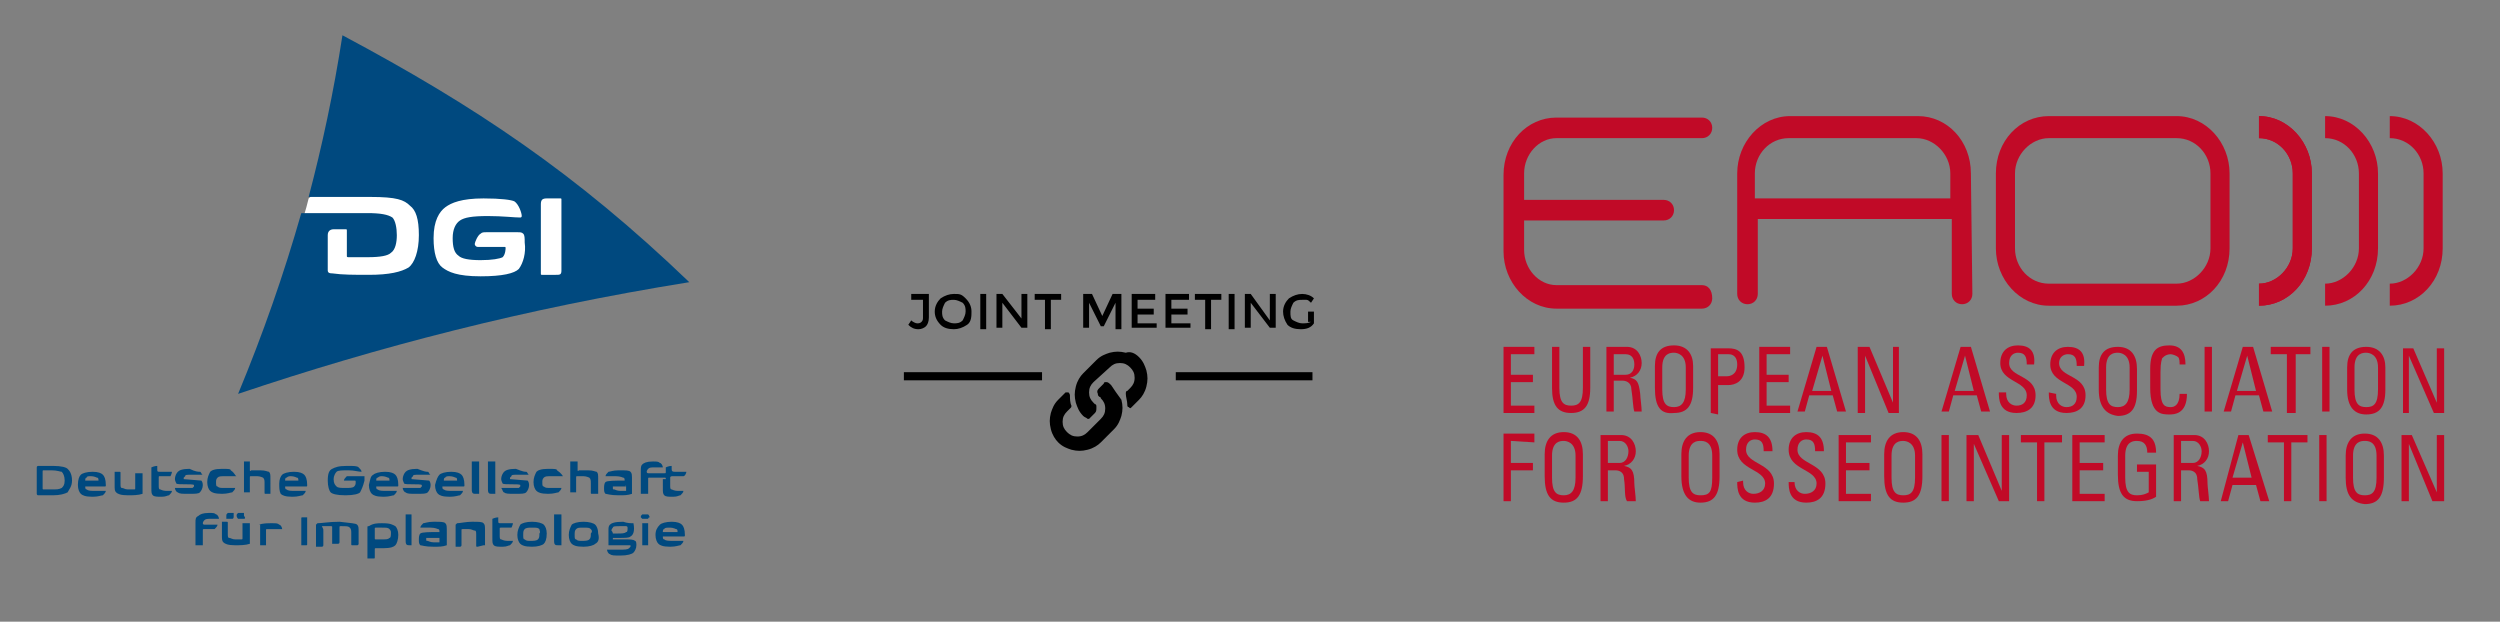 <?xml version="1.0" encoding="UTF-8"?> <svg xmlns="http://www.w3.org/2000/svg" xmlns:xlink="http://www.w3.org/1999/xlink" version="1.1" id="Ebene_1" x="0px" y="0px" viewBox="0 0 170.1 42.3" style="enable-background:new 0 0 170.1 42.3;" xml:space="preserve"><rect x="0" y="0" width="170.1" height="42.3" fill="#808080" stroke="none"/> <style type="text/css"> .st0{clip-path:url(#SVGID_00000056423824889346750650000017544031010010199438_);fill:#00497F;} .st1{clip-path:url(#SVGID_00000056423824889346750650000017544031010010199438_);fill:#FFFFFF;} .st2{clip-path:url(#SVGID_00000051357732490814092100000017498334950122142114_);fill:#C10A27;} .st3{clip-path:url(#SVGID_00000028287150106102850380000014671739522140815527_);} .st4{fill:none;stroke:#000000;stroke-width:0.554;} .st5{clip-path:url(#SVGID_00000073706486543618864720000018194345614970982817_);} </style> <g> <defs> <rect id="SVGID_1_" x="-0.9" width="50.3" height="44.3"></rect> </defs> <clipPath id="SVGID_00000145027493947105205850000011514196999732427422_"> <use xlink:href="#SVGID_1_" style="overflow:visible;"></use> </clipPath> <path style="clip-path:url(#SVGID_00000145027493947105205850000011514196999732427422_);fill:#00497F;" d="M4.6,33.5 c-0.2,0.1-0.5,0.2-1,0.2c-0.4,0-0.8,0-1,0c0,0-0.1,0-0.1-0.1v-1.8c0-0.1,0.1-0.1,0.1-0.1c0.3,0,0.7,0,1,0c0.6,0,0.9,0.1,1,0.2 c0.1,0.1,0.3,0.3,0.3,0.8C4.9,33.1,4.7,33.3,4.6,33.5 M4.2,32.1C4.1,32.1,3.9,32,3.5,32c-0.2,0-0.4,0-0.5,0c-0.1,0-0.1,0-0.1,0.1 v1.1c0,0.1,0,0.1,0.1,0.1c0.1,0,0.3,0,0.5,0c0.4,0,0.5,0,0.7-0.1c0.1-0.1,0.2-0.2,0.2-0.5C4.4,32.4,4.3,32.2,4.2,32.1"></path> <path style="clip-path:url(#SVGID_00000145027493947105205850000011514196999732427422_);fill:#00497F;" d="M5.5,32.3 c0.1-0.1,0.4-0.2,0.8-0.2c0.4,0,0.6,0.1,0.7,0.2c0.1,0.1,0.2,0.3,0.2,0.7c0,0.1,0,0.1-0.1,0.1H5.9c-0.1,0-0.1,0-0.1,0 c0,0.1,0,0.2,0.1,0.2c0.1,0.1,0.3,0.1,0.6,0.1c0.3,0,0.5,0,0.7,0c0,0,0,0,0,0c0,0.1-0.1,0.2-0.2,0.3c-0.1,0-0.3,0.1-0.7,0.1 c-0.5,0-0.7-0.1-0.8-0.2c-0.1-0.1-0.2-0.3-0.2-0.6C5.3,32.6,5.4,32.4,5.5,32.3 M5.9,32.5c-0.1,0-0.1,0.1-0.1,0.2c0,0,0,0,0.1,0h0.7 c0.1,0,0.1,0,0.1,0c0,0,0,0,0,0c0-0.1,0-0.2-0.1-0.2c0,0-0.2-0.1-0.4-0.1C6,32.4,5.9,32.4,5.9,32.5"></path> <path style="clip-path:url(#SVGID_00000145027493947105205850000011514196999732427422_);fill:#00497F;" d="M9.7,33.6 C9.7,33.6,9.7,33.6,9.7,33.6c-0.3,0.1-0.7,0.1-1,0.1c-0.5,0-0.7-0.1-0.8-0.2c-0.1-0.1-0.1-0.2-0.1-0.5v-0.9c0,0,0,0,0,0h0.3 c0.1,0,0.1,0,0.1,0.1v0.7c0,0.2,0,0.3,0.1,0.3c0.1,0,0.2,0.1,0.4,0.1c0.1,0,0.2,0,0.4,0c0.1,0,0.1,0,0.1-0.1v-1c0,0,0,0,0.1,0h0.4 c0,0,0,0,0,0V33.6z"></path> <path style="clip-path:url(#SVGID_00000145027493947105205850000011514196999732427422_);fill:#00497F;" d="M11.7,32.1 C11.7,32.1,11.7,32.1,11.7,32.1c0,0.1-0.1,0.3-0.1,0.3c0,0-0.1,0-0.2,0h-0.5c-0.1,0-0.1,0-0.1,0.1V33c0,0.2,0,0.3,0.1,0.3 c0,0,0.2,0.1,0.4,0.1c0.2,0,0.4,0,0.4,0c0,0,0,0,0,0c0,0.1-0.1,0.2-0.2,0.3c-0.1,0-0.2,0.1-0.5,0.1c-0.3,0-0.5,0-0.6-0.1 c-0.1-0.1-0.1-0.2-0.1-0.5V32c0-0.1,0-0.1,0-0.2c0,0,0.2-0.1,0.4-0.1c0,0,0,0,0,0v0.2c0,0.2,0,0.2,0.2,0.2H11.7z"></path> <path style="clip-path:url(#SVGID_00000145027493947105205850000011514196999732427422_);fill:#00497F;" d="M13.6,32.1 c0.1,0,0.1,0.2,0.2,0.2c0,0,0,0,0,0c-0.2,0-0.4,0-0.7,0c-0.4,0-0.5,0-0.5,0.1c0,0-0.1,0.1-0.1,0.1c0,0,0,0.1,0,0.1 c0.1,0,1.1,0.1,1.2,0.1c0,0,0.1,0.1,0.1,0.3c0,0.2-0.1,0.4-0.2,0.5c-0.1,0.1-0.3,0.1-0.8,0.1c-0.4,0-0.6,0-0.7-0.1 c-0.1,0-0.2-0.2-0.2-0.3c0,0,0,0,0,0c0.2,0,0.5,0,0.7,0c0.3,0,0.4,0,0.5,0c0,0,0.1-0.1,0.1-0.1c0,0,0-0.1,0-0.1 c-0.1-0.1-1.1,0-1.2-0.1c0,0-0.1-0.2-0.1-0.3c0-0.2,0.1-0.4,0.2-0.5c0.1-0.1,0.3-0.2,0.8-0.2C13.3,32.1,13.5,32.1,13.6,32.1"></path> <path style="clip-path:url(#SVGID_00000145027493947105205850000011514196999732427422_);fill:#00497F;" d="M16.1,32.4 C16.1,32.4,16.1,32.5,16.1,32.4c-0.2,0-0.4,0-0.7,0c-0.4,0-0.5,0-0.6,0.1c-0.1,0.1-0.1,0.2-0.1,0.3c0,0.2,0,0.3,0.1,0.3 c0.1,0.1,0.2,0.1,0.5,0.1c0.4,0,0.6,0,0.7,0c0,0,0,0,0,0c0,0.1-0.1,0.2-0.2,0.3c-0.1,0-0.3,0.1-0.7,0.1c-0.5,0-0.7-0.1-0.8-0.2 c-0.1-0.1-0.2-0.3-0.2-0.6c0-0.3,0.1-0.5,0.2-0.7c0.1-0.1,0.3-0.2,0.8-0.2c0.4,0,0.6,0,0.6,0.1C16,32.2,16,32.4,16.1,32.4"></path> <path style="clip-path:url(#SVGID_00000145027493947105205850000011514196999732427422_);fill:#00497F;" d="M18.5,33.6 C18.5,33.6,18.5,33.7,18.5,33.6l-0.4,0c-0.1,0-0.1,0-0.1-0.1v-0.6c0-0.2,0-0.3-0.1-0.4c0,0-0.2-0.1-0.4-0.1c-0.2,0-0.3,0-0.4,0 c-0.1,0-0.1,0-0.1,0.1v1c0,0,0,0,0,0h-0.4c0,0,0,0,0,0v-2.1c0,0,0,0,0.1,0H17c0,0,0,0,0,0v0.6c0,0,0,0.1,0.1,0c0.2,0,0.4,0,0.6,0 c0.4,0,0.5,0.1,0.6,0.1c0.1,0.1,0.1,0.2,0.1,0.5V33.6z"></path> <path style="clip-path:url(#SVGID_00000145027493947105205850000011514196999732427422_);fill:#00497F;" d="M19.2,32.3 c0.1-0.1,0.4-0.2,0.8-0.2c0.4,0,0.6,0.1,0.7,0.2c0.1,0.1,0.2,0.3,0.2,0.7c0,0.1,0,0.1-0.1,0.1h-1.3c-0.1,0-0.1,0-0.1,0 c0,0.1,0,0.2,0.1,0.2c0.1,0.1,0.3,0.1,0.6,0.1c0.3,0,0.5,0,0.7,0c0,0,0,0,0,0c0,0.1-0.1,0.2-0.2,0.3c-0.1,0-0.3,0.1-0.7,0.1 c-0.5,0-0.7-0.1-0.8-0.2C19,33.4,19,33.2,19,32.9C19,32.6,19.1,32.4,19.2,32.3 M19.5,32.5c-0.1,0-0.1,0.1-0.1,0.2c0,0,0,0,0.1,0 h0.7c0.1,0,0.1,0,0.1,0c0,0,0,0,0,0c0-0.1,0-0.2-0.1-0.2c0,0-0.2-0.1-0.4-0.1C19.7,32.4,19.6,32.4,19.5,32.5"></path> <path style="clip-path:url(#SVGID_00000145027493947105205850000011514196999732427422_);fill:#00497F;" d="M24.5,33.5 c-0.1,0.1-0.4,0.2-1,0.2c-0.6,0-0.9-0.1-1-0.2c-0.1-0.1-0.2-0.4-0.2-0.8c0-0.5,0.1-0.7,0.3-0.8c0.2-0.1,0.4-0.2,1-0.2 c0.5,0,0.7,0,0.8,0.1c0.1,0.1,0.2,0.2,0.2,0.3c0,0,0,0,0,0c-0.2,0-0.5-0.1-0.9-0.1c-0.4,0-0.7,0-0.8,0.1c-0.1,0.1-0.2,0.3-0.2,0.5 c0,0.3,0.1,0.4,0.2,0.5c0.1,0.1,0.3,0.1,0.6,0.1c0.3,0,0.5,0,0.6-0.1c0.1-0.1,0.1-0.2,0.1-0.3c0-0.1,0-0.1-0.1-0.1h-0.7 c0,0,0,0,0,0c0-0.1,0.1-0.2,0.2-0.3c0,0,0.1,0,0.2,0h0.8c0.1,0,0.1,0,0.2,0c0,0,0,0.1,0,0.3C24.7,33.1,24.6,33.3,24.5,33.5"></path> <path style="clip-path:url(#SVGID_00000145027493947105205850000011514196999732427422_);fill:#00497F;" d="M25.4,32.3 c0.1-0.1,0.4-0.2,0.8-0.2c0.4,0,0.6,0.1,0.7,0.2c0.1,0.1,0.2,0.3,0.2,0.7c0,0.1,0,0.1-0.1,0.1h-1.3c-0.1,0-0.1,0-0.1,0 c0,0.1,0,0.2,0.1,0.2c0.1,0.1,0.3,0.1,0.6,0.1c0.3,0,0.5,0,0.7,0c0,0,0,0,0,0c0,0.1-0.1,0.2-0.2,0.3c-0.1,0-0.3,0.1-0.7,0.1 c-0.5,0-0.7-0.1-0.8-0.2c-0.1-0.1-0.2-0.3-0.2-0.6C25.2,32.6,25.2,32.4,25.4,32.3 M25.7,32.5c-0.1,0-0.1,0.1-0.1,0.2c0,0,0,0,0.1,0 h0.7c0.1,0,0.1,0,0.1,0c0,0,0,0,0,0c0-0.1,0-0.2-0.1-0.2c0,0-0.2-0.1-0.4-0.1C25.9,32.4,25.8,32.4,25.7,32.5"></path> <path style="clip-path:url(#SVGID_00000145027493947105205850000011514196999732427422_);fill:#00497F;" d="M29.1,32.1 c0.1,0,0.1,0.2,0.2,0.2c0,0,0,0,0,0c-0.2,0-0.4,0-0.7,0c-0.4,0-0.5,0-0.5,0.1c0,0-0.1,0.1-0.1,0.1c0,0,0,0.1,0,0.1 c0.1,0,1.1,0.1,1.2,0.1c0,0,0.1,0.1,0.1,0.3c0,0.2-0.1,0.4-0.2,0.5c-0.1,0.1-0.3,0.1-0.8,0.1c-0.4,0-0.6,0-0.7-0.1 c-0.1,0-0.2-0.2-0.2-0.3c0,0,0,0,0,0c0.2,0,0.5,0,0.7,0c0.3,0,0.4,0,0.5,0c0,0,0.1-0.1,0.1-0.1c0,0,0-0.1,0-0.1 c-0.1-0.1-1.1,0-1.2-0.1c0,0-0.1-0.2-0.1-0.3c0-0.2,0.1-0.4,0.2-0.5c0.1-0.1,0.3-0.2,0.8-0.2C28.9,32.1,29,32.1,29.1,32.1"></path> <path style="clip-path:url(#SVGID_00000145027493947105205850000011514196999732427422_);fill:#00497F;" d="M29.9,32.3 c0.1-0.1,0.4-0.2,0.8-0.2c0.4,0,0.6,0.1,0.7,0.2c0.1,0.1,0.2,0.3,0.2,0.7c0,0.1,0,0.1-0.1,0.1h-1.3c-0.1,0-0.1,0-0.1,0 c0,0.1,0,0.2,0.1,0.2c0.1,0.1,0.3,0.1,0.6,0.1c0.3,0,0.5,0,0.7,0c0,0,0,0,0,0c0,0.1-0.1,0.2-0.2,0.3c-0.1,0-0.3,0.1-0.7,0.1 c-0.5,0-0.7-0.1-0.8-0.2c-0.1-0.1-0.2-0.3-0.2-0.6C29.7,32.6,29.8,32.4,29.9,32.3 M30.3,32.5c-0.1,0-0.1,0.1-0.1,0.2c0,0,0,0,0.1,0 H31c0.1,0,0.1,0,0.1,0c0,0,0,0,0,0c0-0.1,0-0.2-0.1-0.2c0,0-0.2-0.1-0.4-0.1C30.5,32.4,30.3,32.4,30.3,32.5"></path> <path style="clip-path:url(#SVGID_00000145027493947105205850000011514196999732427422_);fill:#00497F;" d="M32.6,33.6 C32.6,33.6,32.6,33.7,32.6,33.6l-0.2,0c-0.2,0-0.3,0-0.3-0.3v-1.9c0,0,0,0,0.1,0h0.4c0,0,0,0,0,0V33.6z"></path> <path style="clip-path:url(#SVGID_00000145027493947105205850000011514196999732427422_);fill:#00497F;" d="M33.7,33.6 C33.7,33.6,33.7,33.7,33.7,33.6l-0.2,0c-0.2,0-0.3,0-0.3-0.3v-1.9c0,0,0,0,0.1,0h0.4c0,0,0,0,0,0V33.6z"></path> <path style="clip-path:url(#SVGID_00000145027493947105205850000011514196999732427422_);fill:#00497F;" d="M35.8,32.1 c0.1,0,0.1,0.2,0.2,0.2c0,0,0,0,0,0c-0.2,0-0.4,0-0.7,0c-0.4,0-0.5,0-0.5,0.1c0,0-0.1,0.1-0.1,0.1c0,0,0,0.1,0,0.1 c0.1,0,1.1,0.1,1.2,0.1c0,0,0.1,0.1,0.1,0.3c0,0.2-0.1,0.4-0.2,0.5c-0.1,0.1-0.3,0.1-0.8,0.1c-0.4,0-0.6,0-0.7-0.1 c-0.1,0-0.1-0.2-0.2-0.3c0,0,0,0,0,0c0.2,0,0.5,0,0.7,0c0.3,0,0.4,0,0.5,0c0,0,0.1-0.1,0.1-0.1c0,0,0-0.1,0-0.1 c-0.1-0.1-1.1,0-1.2-0.1c0,0-0.1-0.2-0.1-0.3c0-0.2,0.1-0.4,0.2-0.5c0.1-0.1,0.3-0.2,0.8-0.2C35.6,32.1,35.7,32.1,35.8,32.1"></path> <path style="clip-path:url(#SVGID_00000145027493947105205850000011514196999732427422_);fill:#00497F;" d="M38.3,32.4 C38.3,32.4,38.3,32.5,38.3,32.4c-0.2,0-0.4,0-0.7,0c-0.4,0-0.5,0-0.6,0.1c-0.1,0.1-0.1,0.2-0.1,0.3c0,0.2,0,0.3,0.1,0.3 c0.1,0.1,0.2,0.1,0.5,0.1c0.4,0,0.6,0,0.7,0c0,0,0,0,0,0c0,0.1-0.1,0.2-0.2,0.3c-0.1,0-0.3,0.1-0.7,0.1c-0.5,0-0.7-0.1-0.8-0.2 c-0.1-0.1-0.2-0.3-0.2-0.6c0-0.3,0.1-0.5,0.2-0.7c0.1-0.1,0.3-0.2,0.8-0.2c0.4,0,0.6,0,0.6,0.1C38.2,32.2,38.3,32.4,38.3,32.4"></path> <path style="clip-path:url(#SVGID_00000145027493947105205850000011514196999732427422_);fill:#00497F;" d="M40.7,33.6 C40.7,33.6,40.7,33.7,40.7,33.6l-0.4,0c-0.1,0-0.1,0-0.1-0.1v-0.6c0-0.2,0-0.3-0.1-0.4c0,0-0.2-0.1-0.4-0.1c-0.2,0-0.3,0-0.4,0 c-0.1,0-0.1,0-0.1,0.1v1c0,0,0,0,0,0h-0.4c0,0,0,0,0,0v-2.1c0,0,0,0,0.1,0h0.4c0,0,0,0,0,0v0.6c0,0,0,0.1,0.1,0c0.2,0,0.4,0,0.6,0 c0.4,0,0.5,0.1,0.6,0.1c0.1,0.1,0.1,0.2,0.1,0.5V33.6z"></path> <path style="clip-path:url(#SVGID_00000145027493947105205850000011514196999732427422_);fill:#00497F;" d="M43,33.6 C43,33.6,43,33.6,43,33.6c-0.3,0.1-0.5,0.1-0.9,0.1c-0.6,0-0.8-0.1-0.9-0.1c-0.1-0.1-0.1-0.2-0.1-0.4c0-0.1,0-0.3,0.1-0.4 c0.1-0.1,0.7-0.1,1.2-0.1c0,0,0.1,0,0.1,0c0-0.1,0-0.2-0.1-0.2c0,0-0.2-0.1-0.5-0.1c-0.3,0-0.6,0-0.7,0c0,0,0,0,0,0 c0-0.1,0.1-0.2,0.2-0.3c0.1,0,0.3-0.1,0.7-0.1c0.5,0,0.7,0,0.8,0.1c0.1,0.1,0.1,0.2,0.1,0.6V33.6z M42.6,33.1 C42.6,33,42.5,33,42.6,33.1c-0.3,0-0.8,0-0.9,0c0,0,0,0,0,0.1c0,0.1,0,0.1,0.1,0.1c0,0,0.2,0.1,0.4,0.1c0.2,0,0.4,0,0.4,0 c0,0,0,0,0-0.1V33.1z"></path> <path style="clip-path:url(#SVGID_00000145027493947105205850000011514196999732427422_);fill:#00497F;" d="M45.3,32.6 c0-0.1,0-0.1-0.1-0.1h-1c-0.1,0-0.1,0-0.1,0.1v1c0,0,0,0-0.1,0h-0.4c0,0,0,0,0,0v-1.5c0-0.3,0-0.4,0.1-0.5c0.1-0.1,0.3-0.2,0.7-0.2 c0.3,0,0.4,0,0.5,0.1c0.1,0,0.2,0.2,0.2,0.3c0,0,0,0,0,0c-0.1,0-0.2,0-0.5,0c-0.3,0-0.4,0-0.5,0.1c0,0-0.1,0.1-0.1,0.2v0 c0,0,0,0.1,0.1,0.1h1.1c0.1,0,0.1,0,0.1-0.1v-0.1c0-0.1,0-0.1,0-0.2c0,0,0.2-0.1,0.4-0.1c0,0,0,0,0,0v0.2c0,0.1,0,0.2,0.2,0.2h0.8 c0,0,0,0,0,0c0,0.1-0.1,0.3-0.2,0.3c0,0-0.1,0-0.2,0h-0.5c-0.1,0-0.2,0-0.2,0.1V33c0,0.2,0,0.3,0.1,0.3c0,0,0.2,0.1,0.4,0.1 c0.2,0,0.4,0,0.4,0c0,0,0,0,0,0c0,0.1-0.1,0.2-0.2,0.3c-0.1,0-0.2,0.1-0.5,0.1c-0.3,0-0.5,0-0.6-0.1c-0.1-0.1-0.1-0.2-0.1-0.5V32.6 z"></path> <path style="clip-path:url(#SVGID_00000145027493947105205850000011514196999732427422_);fill:#00497F;" d="M13.7,37.1 C13.7,37.1,13.7,37.1,13.7,37.1l-0.4,0c0,0,0,0,0,0v-1.5c0-0.3,0-0.4,0.2-0.5c0.1-0.1,0.3-0.2,0.7-0.2c0.3,0,0.4,0,0.5,0.1 c0.1,0,0.2,0.2,0.2,0.3c0,0,0,0,0,0c-0.1,0-0.2,0-0.5,0c-0.3,0-0.4,0-0.5,0.1c0,0-0.1,0.1-0.1,0.2v0c0,0,0,0.1,0.1,0.1h0.9 c0,0,0,0,0,0c0,0.1-0.1,0.2-0.2,0.3c0,0-0.1,0-0.2,0h-0.5c-0.1,0-0.1,0-0.1,0.1V37.1z"></path> <path style="clip-path:url(#SVGID_00000145027493947105205850000011514196999732427422_);fill:#00497F;" d="M17,37 C17,37.1,17,37.1,17,37c-0.3,0.1-0.7,0.1-1,0.1c-0.5,0-0.7-0.1-0.8-0.2c-0.1-0.1-0.1-0.2-0.1-0.5v-0.9c0,0,0,0,0,0h0.3 c0.1,0,0.1,0,0.1,0.1v0.7c0,0.2,0,0.3,0.1,0.3c0.1,0,0.2,0.1,0.4,0.1c0.1,0,0.2,0,0.4,0c0.1,0,0.1,0,0.1-0.1v-1c0,0,0,0,0.1,0H17 c0,0,0,0,0,0V37z M15.8,35.3c0,0-0.1,0-0.2,0c-0.1,0-0.2,0-0.2,0c0,0,0-0.1,0-0.2c0-0.1,0-0.1,0.1-0.2c0,0,0.1,0,0.2,0 c0.1,0,0.2,0,0.2,0c0,0,0,0.1,0,0.2C15.9,35.2,15.9,35.3,15.8,35.3 M16.6,35.3c0,0-0.1,0-0.2,0c-0.1,0-0.2,0-0.2,0 c0,0-0.1-0.1-0.1-0.2c0-0.1,0-0.1,0.1-0.2c0,0,0.1,0,0.2,0c0.1,0,0.2,0,0.2,0c0,0,0,0.1,0,0.2C16.7,35.2,16.7,35.3,16.6,35.3"></path> <path style="clip-path:url(#SVGID_00000145027493947105205850000011514196999732427422_);fill:#00497F;" d="M17.6,35.7 C17.6,35.6,17.6,35.6,17.6,35.7c0.3-0.1,0.6-0.1,0.9-0.1c0.3,0,0.4,0,0.5,0.1c0.1,0,0.2,0.2,0.2,0.3c0,0,0,0,0,0 c-0.1,0-0.2,0-0.5,0c-0.2,0-0.3,0-0.5,0c-0.1,0-0.1,0-0.1,0.1v1c0,0,0,0,0,0h-0.4c0,0,0,0,0,0V35.7z"></path> <path style="clip-path:url(#SVGID_00000145027493947105205850000011514196999732427422_);fill:#00497F;" d="M20.9,37 c0,0.1,0,0.1-0.1,0.1h-0.3c0,0,0,0,0,0v-1.8c0-0.1,0-0.1,0.1-0.1h0.3c0,0,0,0,0,0V37z"></path> <path style="clip-path:url(#SVGID_00000145027493947105205850000011514196999732427422_);fill:#00497F;" d="M24.3,35.7 c0.1,0.1,0.1,0.2,0.1,0.5v0.8c0,0,0,0.1-0.1,0.1h-0.3c-0.1,0-0.1,0-0.1-0.1v-0.7c0-0.2,0-0.3-0.1-0.4c-0.1-0.1-0.2-0.1-0.6-0.1 c-0.1,0-0.1,0-0.1,0.1v1c0,0,0,0.1-0.1,0.1h-0.4c0,0,0,0,0-0.1v-1c0-0.1,0-0.1-0.1-0.1c-0.2,0-0.4,0-0.6,0C22,36,22,36,22,36.1v1 c0,0,0,0.1-0.1,0.1h-0.4c0,0,0,0,0-0.1v-1.4c0,0,0,0,0.1-0.1c0.3,0,0.8-0.1,1.5-0.1C23.9,35.6,24.2,35.6,24.3,35.7"></path> <path style="clip-path:url(#SVGID_00000145027493947105205850000011514196999732427422_);fill:#00497F;" d="M26,35.6 c0.6,0,0.7,0.1,0.9,0.2c0.1,0.1,0.2,0.3,0.2,0.6c0,0.3-0.1,0.6-0.2,0.7c-0.1,0.1-0.3,0.2-0.8,0.2c-0.2,0-0.4,0-0.5,0 c-0.1,0-0.1,0-0.1,0.1v0.5c0,0.1,0,0.1-0.1,0.1h-0.3c0,0-0.1,0-0.1,0v-2.1c0-0.1,0-0.1,0.1-0.1C25.4,35.6,25.7,35.6,26,35.6 M26.5,36c-0.1-0.1-0.2-0.1-0.5-0.1c-0.2,0-0.3,0-0.4,0c-0.1,0-0.1,0-0.1,0.1v0.6c0,0.1,0,0.1,0.1,0.1c0.1,0,0.2,0,0.4,0 c0.3,0,0.4,0,0.5-0.1c0.1,0,0.1-0.2,0.1-0.4C26.6,36.2,26.6,36.1,26.5,36"></path> <path style="clip-path:url(#SVGID_00000145027493947105205850000011514196999732427422_);fill:#00497F;" d="M28.1,37.1 C28.1,37.1,28,37.1,28.1,37.1l-0.2,0c-0.2,0-0.3,0-0.3-0.3V35c0,0,0,0,0.1,0H28c0,0,0,0,0,0V37.1z"></path> <path style="clip-path:url(#SVGID_00000145027493947105205850000011514196999732427422_);fill:#00497F;" d="M30.4,37.1 C30.4,37.1,30.4,37.1,30.4,37.1c-0.3,0.1-0.5,0.1-0.9,0.1c-0.6,0-0.8-0.1-0.9-0.1c-0.1-0.1-0.1-0.2-0.1-0.4c0-0.1,0-0.3,0.1-0.4 c0.1-0.1,0.7-0.1,1.2-0.1c0,0,0.1,0,0.1,0c0-0.1,0-0.2-0.1-0.2c0,0-0.2-0.1-0.5-0.1c-0.3,0-0.6,0-0.7,0c0,0,0,0,0,0 c0-0.1,0.1-0.2,0.2-0.3c0.1,0,0.3-0.1,0.7-0.1c0.5,0,0.7,0,0.8,0.1c0.1,0.1,0.1,0.2,0.1,0.6V37.1z M29.9,36.6 C29.9,36.5,29.9,36.5,29.9,36.6c-0.3,0-0.8,0-0.9,0c0,0,0,0,0,0.1c0,0.1,0,0.1,0.1,0.1c0,0,0.2,0.1,0.4,0.1c0.2,0,0.4,0,0.4,0 c0,0,0,0,0-0.1V36.6z"></path> <path style="clip-path:url(#SVGID_00000145027493947105205850000011514196999732427422_);fill:#00497F;" d="M32.9,37.1 C32.9,37.1,32.9,37.1,32.9,37.1l-0.4,0.1c-0.1,0-0.1,0-0.1-0.1v-0.7c0-0.2,0-0.3-0.1-0.3c-0.1,0-0.2-0.1-0.4-0.1 c-0.2,0-0.3,0-0.4,0c-0.1,0-0.1,0-0.1,0.1v1c0,0,0,0.1-0.1,0.1H31c0,0,0,0,0-0.1v-1.4c0,0,0,0,0.1-0.1c0.2,0,0.6-0.1,1-0.1 c0.5,0,0.7,0,0.8,0.1c0.1,0.1,0.1,0.2,0.1,0.5V37.1z"></path> <path style="clip-path:url(#SVGID_00000145027493947105205850000011514196999732427422_);fill:#00497F;" d="M34.9,35.6 C34.9,35.6,34.9,35.6,34.9,35.6c0,0.1-0.1,0.3-0.1,0.3c0,0-0.1,0-0.2,0h-0.5c-0.1,0-0.1,0-0.1,0.1v0.4c0,0.2,0,0.3,0.1,0.3 c0,0,0.2,0.1,0.4,0.1c0.2,0,0.4,0,0.4,0c0,0,0,0,0,0c0,0.1-0.1,0.2-0.2,0.3c-0.1,0-0.2,0.1-0.5,0.1c-0.3,0-0.5,0-0.6-0.1 c-0.1-0.1-0.1-0.2-0.1-0.5v-1.1c0-0.1,0-0.1,0-0.2c0,0,0.2-0.1,0.4-0.1c0,0,0,0,0,0v0.2c0,0.2,0,0.2,0.2,0.2H34.9z"></path> <path style="clip-path:url(#SVGID_00000145027493947105205850000011514196999732427422_);fill:#00497F;" d="M37,37 c-0.1,0.1-0.4,0.2-0.8,0.2c-0.5,0-0.7-0.1-0.8-0.2c-0.1-0.1-0.2-0.3-0.2-0.6c0-0.3,0.1-0.5,0.2-0.7c0.1-0.1,0.4-0.2,0.8-0.2 c0.4,0,0.7,0.1,0.8,0.2c0.1,0.1,0.2,0.3,0.2,0.6C37.2,36.7,37.1,36.9,37,37 M36.7,36c-0.1-0.1-0.2-0.1-0.5-0.1 c-0.2,0-0.4,0-0.5,0.1c-0.1,0.1-0.1,0.2-0.1,0.4c0,0.2,0,0.3,0.1,0.3c0.1,0.1,0.2,0.1,0.4,0.1c0.2,0,0.4,0,0.5-0.1 c0.1-0.1,0.1-0.2,0.1-0.4C36.8,36.2,36.7,36.1,36.7,36"></path> <path style="clip-path:url(#SVGID_00000145027493947105205850000011514196999732427422_);fill:#00497F;" d="M38.2,37.1 C38.2,37.1,38.2,37.1,38.2,37.1l-0.2,0c-0.2,0-0.3,0-0.3-0.3V35c0,0,0,0,0.1,0h0.4c0,0,0,0,0,0V37.1z"></path> <path style="clip-path:url(#SVGID_00000145027493947105205850000011514196999732427422_);fill:#00497F;" d="M40.5,37 c-0.1,0.1-0.4,0.2-0.8,0.2c-0.5,0-0.7-0.1-0.8-0.2c-0.1-0.1-0.2-0.3-0.2-0.6c0-0.3,0.1-0.5,0.2-0.7c0.1-0.1,0.4-0.2,0.8-0.2 c0.4,0,0.7,0.1,0.8,0.2c0.1,0.1,0.2,0.3,0.2,0.6C40.8,36.7,40.7,36.9,40.5,37 M40.2,36c-0.1-0.1-0.2-0.1-0.5-0.1s-0.4,0-0.5,0.1 c-0.1,0.1-0.1,0.2-0.1,0.4c0,0.2,0,0.3,0.1,0.3c0.1,0.1,0.2,0.1,0.4,0.1c0.2,0,0.4,0,0.5-0.1c0.1-0.1,0.1-0.2,0.1-0.4 C40.3,36.2,40.3,36.1,40.2,36"></path> <path style="clip-path:url(#SVGID_00000145027493947105205850000011514196999732427422_);fill:#00497F;" d="M43.1,35.6 C43.1,35.6,43.1,35.6,43.1,35.6c0.1,0.5,0,0.8-0.2,0.9c-0.1,0.1-0.3,0.1-0.9,0.1c-0.2,0-0.3,0-0.3,0c0,0,0,0.1,0,0.1c0,0,0,0,0.1,0 c0.1,0,0.4,0,0.6,0c0.5,0,0.7,0,0.8,0.1c0.1,0,0.1,0.2,0.1,0.3c0,0.2-0.1,0.4-0.2,0.5c-0.1,0.1-0.4,0.2-0.9,0.2 c-0.4,0-0.6,0-0.7-0.1c-0.1,0-0.2-0.2-0.2-0.3c0,0,0,0,0,0c0.2,0,0.4,0,0.8,0c0.4,0,0.6,0,0.7-0.1c0,0,0.1-0.1,0.1-0.1 c0,0,0-0.1,0-0.1c0,0-0.2,0-0.6,0c-0.3,0-0.6,0-0.8,0c0,0-0.1,0-0.1,0c0-0.2,0-0.4,0-0.5c0-0.1,0-0.3,0-0.5c0-0.2,0-0.3,0.1-0.4 c0.1-0.1,0.3-0.2,0.9-0.2C42.7,35.6,42.9,35.6,43.1,35.6 M41.7,36.3c0,0,0.1,0,0.3,0c0.3,0,0.5,0,0.6-0.1c0.1,0,0.1-0.1,0.1-0.3 c0,0,0-0.1-0.1-0.1c-0.1,0-0.2,0-0.4,0c-0.3,0-0.5,0-0.5,0.1c0,0-0.1,0.1-0.1,0.2C41.7,36.2,41.7,36.3,41.7,36.3"></path> <path style="clip-path:url(#SVGID_00000145027493947105205850000011514196999732427422_);fill:#00497F;" d="M44.1,35.3 c-0.1,0-0.2,0-0.2,0c-0.1,0-0.2,0-0.2,0c0,0-0.1-0.1-0.1-0.1c0-0.1,0-0.1,0.1-0.2c0,0,0.1,0,0.2,0c0.1,0,0.2,0,0.2,0 c0,0,0.1,0.1,0.1,0.2C44.1,35.2,44.1,35.3,44.1,35.3 M44.1,37.1C44.1,37.1,44.1,37.1,44.1,37.1l-0.4,0c0,0,0,0,0,0v-1.5 c0,0,0,0,0,0h0.4c0,0,0,0,0,0V37.1z"></path> <path style="clip-path:url(#SVGID_00000145027493947105205850000011514196999732427422_);fill:#00497F;" d="M44.9,35.7 c0.1-0.1,0.4-0.2,0.8-0.2c0.4,0,0.6,0.1,0.7,0.2c0.1,0.1,0.2,0.3,0.2,0.7c0,0.1,0,0.1-0.1,0.1h-1.3c-0.1,0-0.1,0-0.1,0 c0,0.1,0,0.2,0.1,0.2c0.1,0.1,0.3,0.1,0.6,0.1c0.3,0,0.5,0,0.7,0c0,0,0,0,0,0c0,0.1-0.1,0.2-0.2,0.3c-0.1,0-0.3,0.1-0.7,0.1 c-0.5,0-0.7-0.1-0.8-0.2c-0.1-0.1-0.2-0.3-0.2-0.6C44.6,36.1,44.7,35.9,44.9,35.7 M45.2,36c-0.1,0-0.1,0.1-0.1,0.2c0,0,0,0,0.1,0 H46c0.1,0,0.1,0,0.1,0c0,0,0,0,0,0c0-0.1,0-0.2-0.1-0.2c0,0-0.2-0.1-0.4-0.1C45.4,35.9,45.2,35.9,45.2,36"></path> <path style="clip-path:url(#SVGID_00000145027493947105205850000011514196999732427422_);fill:#FFFFFF;" d="M21.8,12.8L21,13.5 c-0.1,0.4-0.2,0.8-0.3,1.1l1.1,4.9h16.9v-6.8H21.8z"></path> <path style="clip-path:url(#SVGID_00000145027493947105205850000011514196999732427422_);fill:#00497F;" d="M23.3,2.4 c-0.6,3.9-1.4,7.6-2.3,11c1.6,0,3.7,0,4.2,0c1.8,0,2.3,0.2,2.7,0.6c0.4,0.3,0.6,0.9,0.6,2c0,1.1-0.3,1.9-0.7,2.2 c-0.5,0.3-1.3,0.5-2.7,0.5c-1,0-1.8,0-2.5-0.1c-0.1,0-0.3,0-0.3-0.2v-0.4c0,0,0,0,0,0V16c0-0.3,0.2-0.4,0.4-0.4h0.8 c0.1,0,0.1,0,0.1,0.1v1.7c0,0.1,0,0.1,0.2,0.1c0.3,0,0.7,0,1.2,0c0.9,0,1.4-0.1,1.6-0.3c0.3-0.2,0.4-0.7,0.4-1.2 c0-0.5-0.1-1-0.3-1.2c-0.3-0.2-0.8-0.3-1.7-0.3c-0.5,0-1.1,0-1.4,0h-3.1c-1.2,4.2-2.6,8.2-4.3,12.3c9.5-3.2,19.5-5.8,30.7-7.6 C39.2,11.8,32.3,7.2,23.3,2.4 M35.3,18.3c-0.3,0.3-1.1,0.5-2.6,0.5c-1.6,0-2.2-0.3-2.6-0.6c-0.4-0.3-0.6-1-0.6-2 c0-1.2,0.4-1.8,0.8-2.1c0.4-0.3,1.1-0.6,2.6-0.6c1.2,0,1.9,0.1,2.1,0.2c0.3,0.2,0.5,0.8,0.5,1c0,0,0,0.1-0.1,0.1 c-0.4,0-1.2-0.1-2.2-0.1c-1.1,0-1.6,0.1-1.9,0.3c-0.3,0.2-0.5,0.6-0.5,1.2c0,0.6,0.1,1,0.4,1.2c0.2,0.2,0.7,0.3,1.5,0.3 c0.8,0,1.3-0.1,1.5-0.2c0.2-0.2,0.2-0.6,0.2-0.6c0-0.1,0-0.1-0.1-0.1h-1.8c-0.1,0-0.2-0.1-0.2-0.2c0-0.1,0.2-0.6,0.4-0.7 c0.1-0.1,0.2-0.1,0.4-0.1h2.1c0.2,0,0.3,0,0.4,0.1c0.1,0.1,0.1,0.3,0.1,0.6C35.8,17.2,35.6,17.9,35.3,18.3 M37.8,18.7h-0.9 c-0.1,0-0.1,0-0.1-0.1v-4.7c0-0.3,0.1-0.4,0.4-0.4h0.9c0.1,0,0.1,0,0.1,0.1v4.8C38.2,18.7,38.1,18.7,37.8,18.7"></path> </g> <g> <defs> <rect id="SVGID_00000027575140595563347810000011026008675417351587_" x="98" y="1.2" width="75.4" height="37"></rect> </defs> <clipPath id="SVGID_00000019637956723745652830000002597034214754372031_"> <use xlink:href="#SVGID_00000027575140595563347810000011026008675417351587_" style="overflow:visible;"></use> </clipPath> <path style="clip-path:url(#SVGID_00000019637956723745652830000002597034214754372031_);fill:#C10A27;" d="M105.6,23.6h0.5v2.8 c0,1,0.3,1.2,0.8,1.2c0.5,0,0.8-0.2,0.8-1.2l0-2.8h0.5l0,2.8c0,1.2-0.4,1.7-1.3,1.7c-0.9,0-1.3-0.5-1.3-1.7L105.6,23.6z"></path> <path style="clip-path:url(#SVGID_00000019637956723745652830000002597034214754372031_);fill:#C10A27;" d="M109.8,26l0,2h-0.5 v-4.4h1.4c0.7,0,1,0.6,1,1.1c0,0.5-0.3,0.9-0.8,1v0c0.5,0.1,0.6,0.3,0.7,1.1c0,0.2,0.1,0.9,0.1,1.2h-0.5c-0.1-0.3-0.1-0.9-0.2-1.5 c0-0.5-0.4-0.6-0.6-0.6H109.8z M109.8,25.5h0.8c0.4,0,0.6-0.3,0.6-0.7c0-0.3-0.1-0.7-0.6-0.7l-0.8,0L109.8,25.5z"></path> <path style="clip-path:url(#SVGID_00000019637956723745652830000002597034214754372031_);fill:#C10A27;" d="M112.6,26.4l0-1.5 c0-0.9,0.4-1.4,1.3-1.4c0.9,0,1.3,0.6,1.3,1.4v1.5c0,1.2-0.4,1.7-1.3,1.7C113,28.2,112.6,27.7,112.6,26.4 M114.7,26.5V25 c0-0.9-0.6-1-0.8-1s-0.8,0-0.8,1v1.5c0,1,0.3,1.2,0.8,1.2C114.4,27.7,114.7,27.4,114.7,26.5"></path> <path style="clip-path:url(#SVGID_00000019637956723745652830000002597034214754372031_);fill:#C10A27;" d="M116.4,28.1l0-4.4 l1.2,0c0.6,0,1.1,0.2,1.1,1.3c0,1-0.7,1.2-1.1,1.2h-0.7v2L116.4,28.1z M116.9,25.6h0.6c0.2,0,0.7-0.1,0.7-0.8 c0-0.7-0.5-0.7-0.6-0.7h-0.7V25.6z"></path> <polygon style="clip-path:url(#SVGID_00000019637956723745652830000002597034214754372031_);fill:#C10A27;" points="119.7,28.1 119.7,23.6 121.8,23.6 121.8,24.1 120.2,24.1 120.2,25.5 121.7,25.5 121.7,26 120.2,26 120.2,27.6 121.8,27.6 121.8,28.1 "></polygon> <polygon style="clip-path:url(#SVGID_00000019637956723745652830000002597034214754372031_);fill:#C10A27;" points="102.3,28.1 102.3,23.6 104.4,23.6 104.4,24.1 102.8,24.1 102.8,25.5 104.3,25.5 104.3,26 102.8,26 102.8,27.6 104.4,27.6 104.4,28.1 "></polygon> <path style="clip-path:url(#SVGID_00000019637956723745652830000002597034214754372031_);fill:#C10A27;" d="M123.6,23.6l0.7,0 l1.3,4.4h-0.6l-0.3-1.1l-1.6,0l-0.3,1.1h-0.5L123.6,23.6z M124,24.2L124,24.2l-0.7,2.4h1.3L124,24.2z"></path> <polygon style="clip-path:url(#SVGID_00000019637956723745652830000002597034214754372031_);fill:#C10A27;" points="129.2,23.6 129.2,28.1 128.5,28.1 126.9,24.2 126.9,24.2 126.9,28.1 126.4,28.1 126.4,23.6 127.2,23.6 128.8,27.4 128.8,27.4 128.8,23.6 "></polygon> <path style="clip-path:url(#SVGID_00000019637956723745652830000002597034214754372031_);fill:#C10A27;" d="M133.4,23.6h0.7 l1.3,4.4h-0.6l-0.3-1.1h-1.6l-0.3,1.1h-0.5L133.4,23.6z M133.7,24.2L133.7,24.2l-0.7,2.4h1.3L133.7,24.2z"></path> <path style="clip-path:url(#SVGID_00000019637956723745652830000002597034214754372031_);fill:#C10A27;" d="M136.5,26.7v0.1 c0,0.6,0.4,0.8,0.7,0.8c0.4,0,0.7-0.2,0.7-0.7c0-1-1.8-0.9-1.8-2.2c0-0.8,0.5-1.2,1.2-1.2c0.8,0,1.2,0.4,1.1,1.3l-0.5,0 c0-0.5-0.1-0.8-0.6-0.8c-0.3,0-0.6,0.2-0.6,0.7c0,1,1.8,0.8,1.8,2.2c0,0.9-0.6,1.2-1.3,1.2c-1.2,0-1.2-1-1.2-1.4H136.5z"></path> <path style="clip-path:url(#SVGID_00000019637956723745652830000002597034214754372031_);fill:#C10A27;" d="M139.9,26.8v0.1 c0,0.6,0.4,0.8,0.7,0.8c0.4,0,0.7-0.2,0.7-0.7c0-1-1.8-0.9-1.8-2.2c0-0.8,0.5-1.2,1.2-1.2c0.8,0,1.2,0.4,1.1,1.3h-0.5 c0-0.5-0.1-0.8-0.6-0.8c-0.3,0-0.6,0.2-0.6,0.6c0,1,1.8,0.8,1.8,2.2c0,0.9-0.6,1.2-1.3,1.2c-1.2,0-1.2-1-1.2-1.4L139.9,26.8z"></path> <path style="clip-path:url(#SVGID_00000019637956723745652830000002597034214754372031_);fill:#C10A27;" d="M142.8,26.5V25 c0-0.9,0.4-1.4,1.3-1.4c0.9,0,1.3,0.6,1.3,1.5v1.5c0,1.2-0.4,1.7-1.3,1.7C143.3,28.2,142.8,27.7,142.8,26.5 M144.9,26.5l0-1.5 c0-0.9-0.6-1-0.8-1c-0.2,0-0.8,0-0.8,1l0,1.5c0,1,0.3,1.2,0.8,1.2C144.6,27.7,144.9,27.4,144.9,26.5"></path> <path style="clip-path:url(#SVGID_00000019637956723745652830000002597034214754372031_);fill:#C10A27;" d="M148.3,24.9 c0-0.3,0-0.5-0.1-0.6c-0.1-0.1-0.4-0.2-0.5-0.2c-0.4,0-0.6,0.3-0.6,0.3c0,0.1-0.1,0.2-0.1,0.9l0,1.2c0,1.1,0.3,1.2,0.7,1.2 c0.2,0,0.6-0.1,0.6-0.9h0.5c0,1.4-0.9,1.4-1.2,1.4c-0.5,0-1.3,0-1.3-1.8v-1.3c0-1.3,0.5-1.6,1.3-1.6c0.8,0,1.1,0.5,1.1,1.3H148.3z"></path> <rect x="150" y="23.6" style="clip-path:url(#SVGID_00000019637956723745652830000002597034214754372031_);fill:#C10A27;" width="0.5" height="4.4"></rect> <path style="clip-path:url(#SVGID_00000019637956723745652830000002597034214754372031_);fill:#C10A27;" d="M152.6,23.6h0.7 l1.3,4.4H154l-0.3-1.1h-1.6l-0.3,1.1h-0.5L152.6,23.6z M152.9,24.2L152.9,24.2l-0.7,2.4h1.3L152.9,24.2z"></path> <polygon style="clip-path:url(#SVGID_00000019637956723745652830000002597034214754372031_);fill:#C10A27;" points="157.2,23.6 157.2,24.1 156.2,24.1 156.2,28.1 155.6,28.1 155.6,24.1 154.5,24.1 154.5,23.6 "></polygon> <rect x="158" y="23.6" style="clip-path:url(#SVGID_00000019637956723745652830000002597034214754372031_);fill:#C10A27;" width="0.5" height="4.4"></rect> <path style="clip-path:url(#SVGID_00000019637956723745652830000002597034214754372031_);fill:#C10A27;" d="M159.7,26.5l0-1.5 c0-0.9,0.4-1.4,1.3-1.4c0.9,0,1.3,0.6,1.3,1.4v1.5c0,1.2-0.4,1.7-1.3,1.7C160.2,28.2,159.7,27.7,159.7,26.5 M161.8,26.5V25 c0-0.9-0.6-1-0.8-1c-0.2,0-0.8,0-0.8,1l0,1.5c0,1,0.3,1.2,0.8,1.2C161.5,27.7,161.8,27.5,161.8,26.5"></path> <polygon style="clip-path:url(#SVGID_00000019637956723745652830000002597034214754372031_);fill:#C10A27;" points="166.3,23.7 166.3,28.1 165.6,28.1 163.9,24.2 163.9,24.2 163.9,28.1 163.5,28.1 163.5,23.7 164.2,23.7 165.8,27.4 165.8,27.4 165.8,23.7 "></polygon> <polygon style="clip-path:url(#SVGID_00000019637956723745652830000002597034214754372031_);fill:#C10A27;" points="102.3,34.1 102.3,29.5 104.4,29.5 104.4,30.1 102.8,30 102.8,31.5 104.3,31.5 104.3,32 102.8,32 102.8,34.1 "></polygon> <path style="clip-path:url(#SVGID_00000019637956723745652830000002597034214754372031_);fill:#C10A27;" d="M105.1,32.4v-1.5 c0-0.9,0.4-1.5,1.3-1.5c0.9,0,1.3,0.6,1.3,1.5l0,1.5c0,1.3-0.4,1.8-1.3,1.8C105.5,34.2,105.1,33.7,105.1,32.4 M107.2,32.5l0-1.5 c0-0.9-0.6-1-0.8-1c-0.2,0-0.8,0-0.8,1l0,1.5c0,1,0.3,1.2,0.8,1.2C106.9,33.7,107.2,33.4,107.2,32.5"></path> <path style="clip-path:url(#SVGID_00000019637956723745652830000002597034214754372031_);fill:#C10A27;" d="M109.4,32l0,2.1h-0.5 l0-4.5h1.4c0.7,0,1,0.6,1,1.1c0,0.5-0.3,0.9-0.8,1v0c0.5,0.1,0.7,0.3,0.7,1.2c0,0.2,0.1,0.9,0.1,1.2h-0.6c-0.2-0.3-0.1-0.9-0.2-1.5 c0-0.6-0.5-0.6-0.6-0.6H109.4z M109.4,31.5h0.8c0.4,0,0.6-0.4,0.6-0.8c0-0.3-0.2-0.7-0.6-0.7h-0.8L109.4,31.5z"></path> <path style="clip-path:url(#SVGID_00000019637956723745652830000002597034214754372031_);fill:#C10A27;" d="M114.4,32.4v-1.5 c0-0.9,0.4-1.5,1.3-1.5c0.9,0,1.3,0.6,1.3,1.5l0,1.5c0,1.3-0.4,1.8-1.3,1.8C114.9,34.2,114.4,33.7,114.4,32.4 M116.5,32.5v-1.5 c0-1-0.6-1-0.8-1c-0.2,0-0.8,0-0.8,1v1.5c0,1,0.3,1.2,0.8,1.2C116.3,33.7,116.5,33.5,116.5,32.5"></path> <path style="clip-path:url(#SVGID_00000019637956723745652830000002597034214754372031_);fill:#C10A27;" d="M118.6,32.7v0.1 c0,0.6,0.4,0.8,0.7,0.8c0.4,0,0.8-0.2,0.8-0.7c0-1-1.9-0.9-1.9-2.3c0-0.8,0.5-1.2,1.2-1.2c0.8,0,1.2,0.4,1.2,1.3H120 c0-0.5-0.1-0.8-0.6-0.8c-0.3,0-0.6,0.2-0.6,0.7c0,1,1.9,0.9,1.9,2.3c0,1-0.6,1.3-1.3,1.3c-1.2,0-1.2-1-1.2-1.4L118.6,32.7z"></path> <path style="clip-path:url(#SVGID_00000019637956723745652830000002597034214754372031_);fill:#C10A27;" d="M122.1,32.7v0.1 c0,0.6,0.4,0.8,0.7,0.8c0.4,0,0.8-0.2,0.8-0.7c0-1-1.9-0.9-1.9-2.3c0-0.8,0.5-1.2,1.2-1.2c0.8,0,1.2,0.4,1.2,1.3h-0.6 c0-0.5-0.1-0.8-0.6-0.8c-0.3,0-0.6,0.2-0.6,0.7c0,1,1.9,0.9,1.9,2.3c0,1-0.6,1.3-1.3,1.3c-1.2,0-1.2-1-1.2-1.4H122.1z"></path> <polygon style="clip-path:url(#SVGID_00000019637956723745652830000002597034214754372031_);fill:#C10A27;" points="125.1,34.1 125.1,29.6 127.3,29.6 127.3,30.1 125.6,30.1 125.6,31.5 127.2,31.5 127.2,32 125.6,32 125.6,33.6 127.3,33.6 127.3,34.1 "></polygon> <path style="clip-path:url(#SVGID_00000019637956723745652830000002597034214754372031_);fill:#C10A27;" d="M128.2,32.4l0-1.5 c0-0.9,0.4-1.5,1.3-1.5c0.9,0,1.3,0.6,1.3,1.5l0,1.5c0,1.3-0.4,1.8-1.3,1.8C128.6,34.2,128.2,33.7,128.2,32.4 M130.3,32.5v-1.5 c0-0.9-0.6-1-0.8-1c-0.2,0-0.8,0-0.8,1v1.5c0,1,0.3,1.2,0.8,1.2C130,33.7,130.3,33.5,130.3,32.5"></path> <rect x="132.1" y="29.6" style="clip-path:url(#SVGID_00000019637956723745652830000002597034214754372031_);fill:#C10A27;" width="0.5" height="4.5"></rect> <polygon style="clip-path:url(#SVGID_00000019637956723745652830000002597034214754372031_);fill:#C10A27;" points="136.7,29.6 136.7,34.1 136,34.1 134.3,30.2 134.3,30.2 134.3,34.1 133.8,34.1 133.8,29.6 134.6,29.6 136.2,33.4 136.2,33.4 136.2,29.6 "></polygon> <polygon style="clip-path:url(#SVGID_00000019637956723745652830000002597034214754372031_);fill:#C10A27;" points="140.3,29.6 140.3,30.1 139.1,30.1 139.1,34.1 138.6,34.1 138.6,30.1 137.5,30.1 137.5,29.6 "></polygon> <polygon style="clip-path:url(#SVGID_00000019637956723745652830000002597034214754372031_);fill:#C10A27;" points="141,34.1 141,29.6 143.2,29.6 143.2,30.1 141.5,30.1 141.5,31.5 143.1,31.5 143.1,32 141.5,32 141.5,33.6 143.2,33.6 143.2,34.1 "></polygon> <path style="clip-path:url(#SVGID_00000019637956723745652830000002597034214754372031_);fill:#C10A27;" d="M146.1,30.8 c0-0.5-0.2-0.8-0.7-0.8c-0.2,0-0.8,0-0.8,1l0,1.5c0,1,0.3,1.2,0.8,1.2c0.4,0,0.6-0.1,0.8-0.2l0-1.4l-0.8,0v-0.5h1.3l0,2.2 c-0.3,0.2-0.7,0.3-1.3,0.3c-0.9,0-1.3-0.5-1.3-1.8V31c0-0.9,0.4-1.5,1.3-1.5c0.9,0,1.3,0.4,1.3,1.3H146.1z"></path> <path style="clip-path:url(#SVGID_00000019637956723745652830000002597034214754372031_);fill:#C10A27;" d="M148.4,32v2.1h-0.5 l0-4.5h1.4c0.7,0,1,0.6,1,1.1c0,0.5-0.3,0.9-0.8,1v0c0.5,0.1,0.7,0.3,0.7,1.2c0,0.2,0.1,0.9,0.1,1.2h-0.6c-0.1-0.3-0.1-0.9-0.2-1.5 c0-0.6-0.5-0.6-0.6-0.6H148.4z M148.4,31.5h0.8c0.4,0,0.6-0.4,0.6-0.8c0-0.3-0.2-0.7-0.6-0.7h-0.8V31.5z"></path> <path style="clip-path:url(#SVGID_00000019637956723745652830000002597034214754372031_);fill:#C10A27;" d="M152.3,29.6h0.7 l1.4,4.5l-0.6,0l-0.3-1.1h-1.6l-0.3,1.1h-0.5L152.3,29.6z M152.6,30.1L152.6,30.1l-0.7,2.4h1.3L152.6,30.1z"></path> <polygon style="clip-path:url(#SVGID_00000019637956723745652830000002597034214754372031_);fill:#C10A27;" points="157,29.6 157,30.1 155.9,30.1 155.9,34.1 155.4,34.1 155.4,30.1 154.3,30.1 154.3,29.6 "></polygon> <rect x="157.8" y="29.6" style="clip-path:url(#SVGID_00000019637956723745652830000002597034214754372031_);fill:#C10A27;" width="0.5" height="4.5"></rect> <path style="clip-path:url(#SVGID_00000019637956723745652830000002597034214754372031_);fill:#C10A27;" d="M159.6,32.5V31 c0-0.9,0.4-1.5,1.3-1.5c0.9,0,1.3,0.6,1.3,1.5v1.5c0,1.3-0.4,1.8-1.3,1.8C160,34.2,159.6,33.7,159.6,32.5 M161.7,32.5l0-1.5 c0-1-0.6-1-0.8-1c-0.2,0-0.8,0-0.8,1l0,1.5c0,1,0.3,1.2,0.8,1.2C161.4,33.7,161.7,33.5,161.7,32.5"></path> <polygon style="clip-path:url(#SVGID_00000019637956723745652830000002597034214754372031_);fill:#C10A27;" points="166.3,29.6 166.3,34.1 165.5,34.1 163.9,30.2 163.9,30.2 163.9,34.1 163.4,34.1 163.4,29.6 164.1,29.6 165.8,33.5 165.8,33.5 165.8,29.6 "></polygon> <path style="clip-path:url(#SVGID_00000019637956723745652830000002597034214754372031_);fill:#C10A27;" d="M148.1,7.9 c2,0,3.6,1.8,3.6,3.9l0,5.1c0,2.2-1.6,3.9-3.6,3.9l-8.7,0c-2,0-3.6-1.8-3.6-3.9l0-5.1c0-2.2,1.6-3.9,3.6-3.9L148.1,7.9z M137.1,16.9c0,1.3,1,2.4,2.3,2.4l8.7,0c1.2,0,2.3-1.1,2.3-2.4l0-5.1c0-1.3-1-2.4-2.3-2.4l-8.7,0c-1.2,0-2.3,1.1-2.3,2.4 L137.1,16.9z"></path> <path style="clip-path:url(#SVGID_00000019637956723745652830000002597034214754372031_);fill:#C10A27;" d="M153.7,19.3 c1.2,0,2.3-1.1,2.3-2.4l0-5.1c0-1.3-1-2.4-2.3-2.4l0-1.5c2,0,3.6,1.8,3.6,3.9l0,5.1c0,2.2-1.6,3.9-3.6,3.9V19.3z"></path> <path style="clip-path:url(#SVGID_00000019637956723745652830000002597034214754372031_);fill:#C10A27;" d="M153.7,19.3 c1.2,0,2.3-1.1,2.3-2.4l0-5.1c0-1.3-1-2.4-2.3-2.4l0-1.5c2,0,3.6,1.8,3.6,3.9l0,5.1c0,2.2-1.6,3.9-3.6,3.9V19.3z"></path> <path style="clip-path:url(#SVGID_00000019637956723745652830000002597034214754372031_);fill:#C10A27;" d="M158.2,19.3 c1.2,0,2.3-1.1,2.3-2.4l0-5.1c0-1.3-1-2.4-2.3-2.4l0-1.5c2,0,3.6,1.8,3.6,3.9l0,5.1c0,2.2-1.6,3.9-3.6,3.9L158.2,19.3z"></path> <path style="clip-path:url(#SVGID_00000019637956723745652830000002597034214754372031_);fill:#C10A27;" d="M162.6,19.3 c1.2,0,2.3-1.1,2.3-2.4l0-5.1c0-1.3-1-2.4-2.3-2.4l0-1.5c2,0,3.6,1.8,3.6,3.9l0,5.1c0,2.2-1.6,3.9-3.6,3.9L162.6,19.3z"></path> <path style="clip-path:url(#SVGID_00000019637956723745652830000002597034214754372031_);fill:#C10A27;" d="M115.8,19.4l-9.9,0 c-1.2,0-2.2-1.1-2.2-2.4l0-2l9.5,0c0.4,0,0.7-0.3,0.7-0.7c0-0.4-0.3-0.7-0.7-0.7l-9.5,0l0-1.8c0-1.3,1-2.4,2.2-2.4l9.9,0 c0.4,0,0.7-0.3,0.7-0.7c0-0.4-0.3-0.7-0.7-0.7l-9.9,0c-2,0-3.6,1.7-3.6,3.9l0,2.6l0,2.6c0,2.1,1.6,3.9,3.6,3.9l9.9,0 c0.4,0,0.7-0.3,0.7-0.7C116.5,19.7,116.2,19.4,115.8,19.4"></path> <path style="clip-path:url(#SVGID_00000019637956723745652830000002597034214754372031_);fill:#C10A27;" d="M134.1,11.8 c0-2.2-1.6-3.9-3.6-3.9l-8.7,0c-2,0-3.6,1.8-3.6,3.9l0,8.2c0,0.4,0.3,0.7,0.7,0.7c0.4,0,0.7-0.3,0.7-0.7l0-5.1l13.2,0l0,5.1 c0,0.4,0.3,0.7,0.7,0.7c0.4,0,0.7-0.3,0.7-0.7L134.1,11.8z M119.4,13.5l0-1.7c0-1.3,1-2.4,2.3-2.4l8.7,0c1.2,0,2.3,1.1,2.3,2.4 l0,1.7L119.4,13.5z"></path> </g> <g> <defs> <rect id="SVGID_00000149383638565198490910000004772536261514924218_" x="-0.9" width="174.3" height="44.3"></rect> </defs> <clipPath id="SVGID_00000171710081429271344310000017133092131609305502_"> <use xlink:href="#SVGID_00000149383638565198490910000004772536261514924218_" style="overflow:visible;"></use> </clipPath> <path style="clip-path:url(#SVGID_00000171710081429271344310000017133092131609305502_);" d="M77.5,24.3c0.3,0.3,0.4,0.6,0.5,0.9 c0.1,0.4,0.1,0.7,0,1.1c-0.1,0.4-0.3,0.7-0.5,0.9L77,27.7c-0.1,0.1-0.1,0.1-0.2,0c-0.1,0-0.1-0.1-0.1-0.2c0-0.2-0.1-0.5-0.1-0.7 c0-0.1,0-0.2,0.1-0.2l0.2-0.2c0.2-0.2,0.3-0.4,0.3-0.7c0-0.3-0.1-0.5-0.3-0.7c-0.2-0.2-0.4-0.3-0.7-0.3c-0.3,0-0.5,0.1-0.7,0.3 L74.4,26c-0.2,0.2-0.3,0.4-0.3,0.7c0,0.3,0.1,0.5,0.3,0.7c0,0,0.1,0.1,0.1,0.1c0.1,0,0.1,0.1,0.1,0.2c0,0.2,0,0.3-0.1,0.4l-0.3,0.3 c0,0-0.1,0.1-0.1,0.1c0,0-0.1,0-0.1,0c-0.1-0.1-0.2-0.1-0.3-0.2c-0.3-0.3-0.4-0.6-0.5-0.9c-0.1-0.4-0.1-0.7,0-1.1 c0.1-0.4,0.3-0.7,0.5-0.9l0.9-0.9c0.3-0.3,0.6-0.4,0.9-0.5c0.4-0.1,0.7-0.1,1.1,0C76.9,23.9,77.2,24,77.5,24.3 M75.6,26.2 c-0.1-0.1-0.2-0.2-0.3-0.2c0,0-0.1,0-0.1,0c0,0-0.1,0-0.1,0.1l-0.3,0.3c-0.1,0.1-0.2,0.2-0.1,0.4c0,0.1,0,0.1,0.1,0.2 c0.1,0,0.1,0.1,0.1,0.1c0.2,0.2,0.3,0.4,0.3,0.7c0,0.3-0.1,0.5-0.3,0.7l-0.9,0.9c-0.2,0.2-0.4,0.3-0.7,0.3c-0.3,0-0.5-0.1-0.7-0.3 c-0.2-0.2-0.3-0.4-0.3-0.7c0-0.3,0.1-0.5,0.3-0.7l0.2-0.2c0.1-0.1,0.1-0.1,0.1-0.2c-0.1-0.2-0.1-0.5-0.1-0.7c0-0.1-0.1-0.2-0.1-0.2 c-0.1,0-0.2,0-0.2,0l-0.5,0.5c-0.3,0.3-0.4,0.6-0.5,0.9c-0.1,0.4-0.1,0.7,0,1.1c0.1,0.4,0.3,0.7,0.5,0.9c0.3,0.3,0.6,0.4,0.9,0.5 c0.4,0.1,0.7,0.1,1.1,0c0.4-0.1,0.7-0.3,0.9-0.5l0.9-0.9c0.3-0.3,0.4-0.6,0.5-0.9c0.1-0.4,0.1-0.7,0-1.1 C76,26.8,75.8,26.5,75.6,26.2"></path> </g> <line class="st4" x1="61.5" y1="25.6" x2="70.9" y2="25.6"></line> <line class="st4" x1="80" y1="25.6" x2="89.3" y2="25.6"></line> <g> <defs> <rect id="SVGID_00000131327868945864842980000003250079021369543559_" x="-0.9" width="174.3" height="44.3"></rect> </defs> <clipPath id="SVGID_00000136387854026423995990000000308097347956737187_"> <use xlink:href="#SVGID_00000131327868945864842980000003250079021369543559_" style="overflow:visible;"></use> </clipPath> <path style="clip-path:url(#SVGID_00000136387854026423995990000000308097347956737187_);" d="M89.2,21.9C89,22,88.8,22,88.6,22 s-0.4-0.1-0.6-0.2c-0.2-0.1-0.2-0.3-0.2-0.6c0-0.2,0.1-0.4,0.2-0.6c0.2-0.2,0.4-0.2,0.6-0.2c0.1,0,0.2,0,0.3,0 c0.1,0,0.2,0.1,0.3,0.2l0.2-0.3c-0.2-0.2-0.5-0.3-0.8-0.3c-0.3,0-0.6,0.1-0.9,0.3c-0.2,0.2-0.4,0.5-0.4,0.9c0,0.3,0.1,0.6,0.3,0.9 c0.2,0.2,0.5,0.3,0.9,0.3c0.4,0,0.7-0.1,0.9-0.4v-0.8h-0.4V21.9z M86.4,21.8L85.1,20h-0.4v2.3h0.4v-1.7l1.3,1.7h0.4V20h-0.4V21.8z M83.6,22.4H84V20h-0.4V22.4z M83.1,20.4V20h-1.8v0.4H82v2h0.4v-2H83.1z M79.3,20v2.3H81V22h-1.3v-0.6h1.1V21h-1.1v-0.6h1.2V20 H79.3z M77,20v2.3h1.7V22h-1.3v-0.6h1.1V21h-1.1v-0.6h1.2V20H77z M74.1,20.6l0.8,1.6h0.2l0.8-1.6v1.8h0.4V20h-0.6L75,21.5L74.3,20 h-0.6v2.3h0.4V20.6z M72.2,20.4V20h-1.8v0.4h0.7v2h0.4v-2H72.2z M69.6,21.8L68.2,20h-0.4v2.3h0.4v-1.7l1.3,1.7h0.4V20h-0.4V21.8z M66.7,22.4h0.4V20h-0.4V22.4z M66.1,21.2c0-0.3-0.1-0.6-0.4-0.9S65.3,20,64.9,20c-0.3,0-0.6,0.1-0.9,0.3c-0.2,0.2-0.4,0.5-0.4,0.9 c0,0.3,0.1,0.6,0.4,0.9c0.2,0.2,0.5,0.3,0.9,0.3c0.3,0,0.6-0.1,0.9-0.3S66.1,21.5,66.1,21.2 M65.7,21.2c0,0.2-0.1,0.4-0.2,0.6 C65.3,22,65.1,22,64.9,22c-0.2,0-0.4-0.1-0.6-0.2c-0.2-0.2-0.2-0.4-0.2-0.6c0-0.2,0.1-0.4,0.2-0.6c0.2-0.2,0.4-0.2,0.6-0.2 c0.2,0,0.4,0.1,0.6,0.2C65.7,20.8,65.7,21,65.7,21.2 M62.8,20.4v1.2c0,0.1,0,0.2-0.1,0.3C62.6,22,62.5,22,62.4,22 c-0.1,0-0.3-0.1-0.4-0.2l-0.2,0.3c0.2,0.2,0.4,0.3,0.7,0.3c0.2,0,0.4-0.1,0.5-0.2c0.1-0.1,0.2-0.3,0.2-0.6V20H62v0.4H62.8z"></path> </g> </svg> 